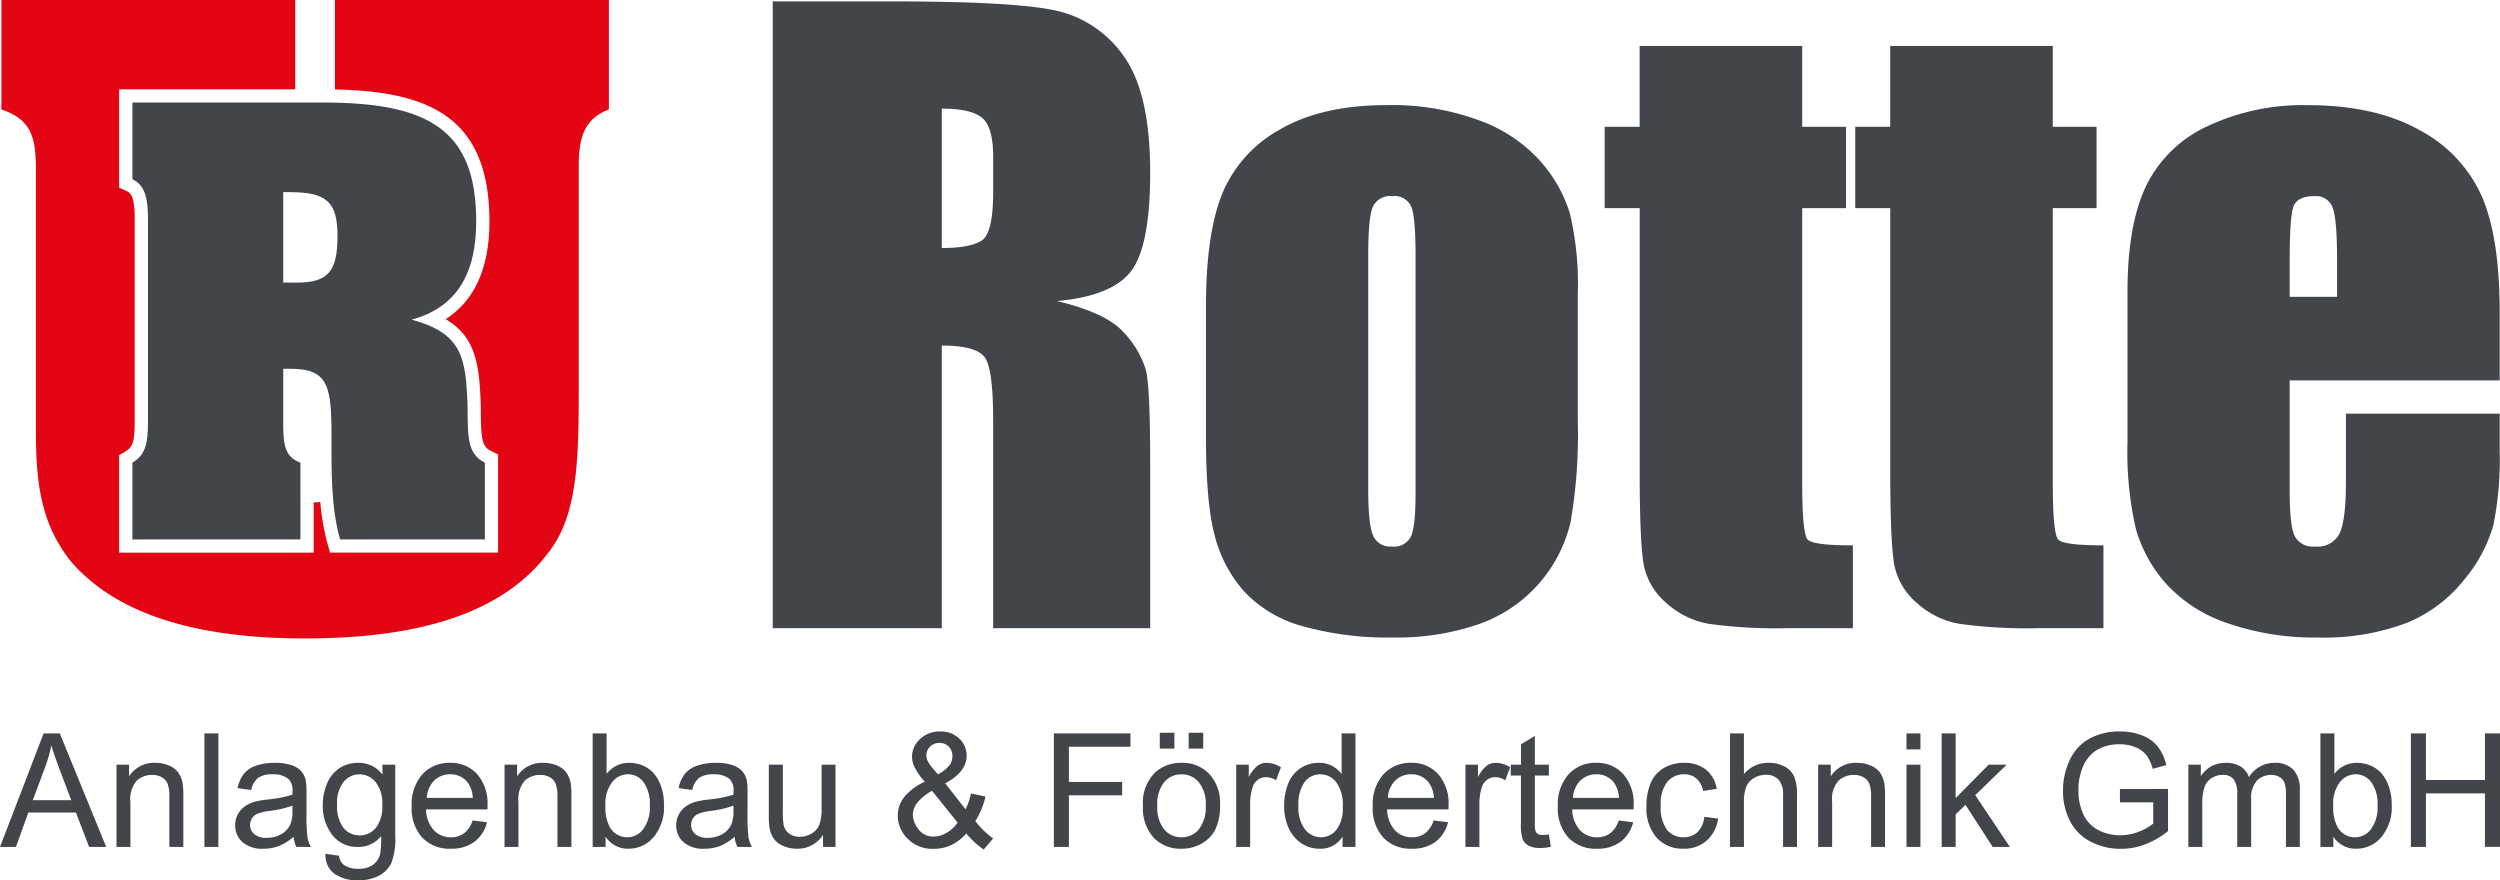 <svg xmlns="http://www.w3.org/2000/svg" xmlns:xlink="http://www.w3.org/1999/xlink" width="320.866" height="112.98" viewBox="0 0 320.866 112.98"><defs><clipPath id="clip-path"><path id="Pfad_3" data-name="Pfad 3" d="M0,70.791H320.866V-42.189H0Z" transform="translate(0 42.189)" fill="none"></path></clipPath></defs><g id="Gruppe_1" data-name="Gruppe 1" transform="translate(0 42.189)"><g id="Gruppe_3" data-name="Gruppe 3" transform="translate(0 -42.189)" clip-path="url(#clip-path)"><g id="Gruppe_1-2" data-name="Gruppe 1" transform="translate(0 94.129)"><path id="Pfad_1" data-name="Pfad 1" d="M0,9.13,5.6-5.441H7.672L13.633,9.13H11.44l-1.7-4.416h-6.1L2.046,9.13ZM4.207,3.136H9.143L7.624-.891q-.695-1.84-1.036-3.023A17.786,17.786,0,0,1,5.8-1.13Z" transform="translate(0 5.441)" fill="#42454a"></path></g><g id="Gruppe_2" data-name="Gruppe 2" transform="translate(14.95 97.908)"><path id="Pfad_2" data-name="Pfad 2" d="M0,6.762V-3.794H1.612v1.5A3.782,3.782,0,0,1,4.968-4.03a4.485,4.485,0,0,1,1.757.337,2.815,2.815,0,0,1,1.194.9,3.47,3.47,0,0,1,.56,1.323,10.572,10.572,0,0,1,.1,1.741V6.762H6.786V.343A4.837,4.837,0,0,0,6.58-1.3a1.733,1.733,0,0,0-.742-.865A2.389,2.389,0,0,0,4.59-2.479a2.885,2.885,0,0,0-1.974.723A3.568,3.568,0,0,0,1.789.991V6.762Z" transform="translate(0 4.03)" fill="#42454a"></path></g></g><path id="Pfad_4" data-name="Pfad 4" d="M9.8,7.532h1.792V-7.039H9.8Z" transform="translate(16.435 58.98)" fill="#42454a"></path><g id="Gruppe_12" data-name="Gruppe 12" transform="translate(0 -42.189)" clip-path="url(#clip-path)"><g id="Gruppe_4" data-name="Gruppe 4" transform="translate(30.189 97.908)"><path id="Pfad_5" data-name="Pfad 5" d="M4.695,5.947A6.771,6.771,0,0,1,2.78,7.141a5.624,5.624,0,0,1-1.971.337,3.837,3.837,0,0,1-2.675-.844A2.8,2.8,0,0,1-2.8,4.46,2.946,2.946,0,0,1-2.45,3.041a3.038,3.038,0,0,1,.927-1.028A4.552,4.552,0,0,1-.235,1.432a11.484,11.484,0,0,1,1.588-.268A16.027,16.027,0,0,0,4.545.545c.008-.246.011-.4.011-.469a1.984,1.984,0,0,0-.509-1.537,2.975,2.975,0,0,0-2.038-.611,3.153,3.153,0,0,0-1.861.447A2.721,2.721,0,0,0-.744-.06L-2.493-.3a4.4,4.4,0,0,1,.785-1.813A3.427,3.427,0,0,1-.128-3.177a7.248,7.248,0,0,1,2.4-.367,6.567,6.567,0,0,1,2.2.311,2.908,2.908,0,0,1,1.245.809,2.814,2.814,0,0,1,.554,1.21A9.987,9.987,0,0,1,6.353.438V2.827a24.92,24.92,0,0,0,.115,3.152,4.022,4.022,0,0,0,.45,1.269H5.051a3.793,3.793,0,0,1-.356-1.3m-.15-4a13.2,13.2,0,0,1-2.924.68,6.217,6.217,0,0,0-1.559.359,1.535,1.535,0,0,0-.7.573,1.557,1.557,0,0,0-.252.857A1.533,1.533,0,0,0-.35,5.609a2.326,2.326,0,0,0,1.585.469,3.705,3.705,0,0,0,1.84-.445A2.826,2.826,0,0,0,4.256,4.4a4.3,4.3,0,0,0,.289-1.789Z" transform="translate(2.798 3.544)" fill="#42454a"></path></g><g id="Gruppe_5" data-name="Gruppe 5" transform="translate(41.428 97.907)"><path id="Pfad_6" data-name="Pfad 6" d="M.223,7.311l1.741.26a1.644,1.644,0,0,0,.608,1.165,2.955,2.955,0,0,0,1.818.5,3.173,3.173,0,0,0,1.917-.5,2.435,2.435,0,0,0,.916-1.387,11.256,11.256,0,0,0,.129-2.295A3.677,3.677,0,0,1,4.43,6.435,3.975,3.975,0,0,1,1.061,4.866,6.068,6.068,0,0,1-.133,1.1,7.006,7.006,0,0,1,.413-1.692,4.349,4.349,0,0,1,2-3.666a4.309,4.309,0,0,1,2.44-.691A3.775,3.775,0,0,1,7.521-2.852V-4.121H9.17V5a8.715,8.715,0,0,1-.5,3.495,3.7,3.7,0,0,1-1.591,1.628,5.587,5.587,0,0,1-2.681.595,5.079,5.079,0,0,1-3.05-.849A2.88,2.88,0,0,1,.223,7.311M1.707.961A4.587,4.587,0,0,0,2.532,4,2.63,2.63,0,0,0,4.6,4.954,2.656,2.656,0,0,0,6.666,4,4.4,4.4,0,0,0,7.5,1.031a4.323,4.323,0,0,0-.86-2.924,2.647,2.647,0,0,0-2.075-.988,2.573,2.573,0,0,0-2.027.975A4.3,4.3,0,0,0,1.707.961" transform="translate(0.133 4.357)" fill="#42454a"></path></g><g id="Gruppe_6" data-name="Gruppe 6" transform="translate(52.838 97.907)"><path id="Pfad_7" data-name="Pfad 7" d="M4.9,4.633l1.85.233a4.52,4.52,0,0,1-1.62,2.509,4.889,4.889,0,0,1-3.021.886A4.811,4.811,0,0,1-1.563,6.837a5.549,5.549,0,0,1-1.358-4A5.818,5.818,0,0,1-1.547-1.293,4.647,4.647,0,0,1,2.009-2.761a4.522,4.522,0,0,1,3.46,1.435A5.733,5.733,0,0,1,6.811,2.729c0,.107,0,.265-.011.485H-1.073A4.08,4.08,0,0,0-.088,5.875a2.915,2.915,0,0,0,2.207.919A2.75,2.75,0,0,0,3.8,6.28,3.391,3.391,0,0,0,4.9,4.633m-5.875-2.9H4.92A3.555,3.555,0,0,0,4.245-.26,2.747,2.747,0,0,0,2.028-1.293a2.861,2.861,0,0,0-2.07.819A3.31,3.31,0,0,0-.974,1.733" transform="translate(2.921 2.761)" fill="#42454a"></path></g><g id="Gruppe_7" data-name="Gruppe 7" transform="translate(64.757 97.908)"><path id="Pfad_8" data-name="Pfad 8" d="M0,6.762V-3.794H1.612v1.5A3.785,3.785,0,0,1,4.968-4.03a4.472,4.472,0,0,1,1.754.337,2.817,2.817,0,0,1,1.2.9,3.553,3.553,0,0,1,.557,1.323,10.353,10.353,0,0,1,.1,1.741V6.762H6.789V.343A4.893,4.893,0,0,0,6.58-1.3a1.733,1.733,0,0,0-.742-.865A2.4,2.4,0,0,0,4.59-2.479a2.869,2.869,0,0,0-1.971.723A3.546,3.546,0,0,0,1.786.991V6.762Z" transform="translate(0 4.03)" fill="#42454a"></path></g><g id="Gruppe_8" data-name="Gruppe 8" transform="translate(76.067 94.129)"><path id="Pfad_9" data-name="Pfad 9" d="M1.04,9.13H-.62V-5.441H1.169v5.2A3.539,3.539,0,0,1,4.064-1.662a4.469,4.469,0,0,1,1.842.388,3.813,3.813,0,0,1,1.43,1.1,5.3,5.3,0,0,1,.881,1.717,7.037,7.037,0,0,1,.316,2.142A6,6,0,0,1,7.192,7.879,4.154,4.154,0,0,1,3.973,9.36,3.36,3.36,0,0,1,1.04,7.809ZM1.019,3.768a5.448,5.448,0,0,0,.52,2.742,2.554,2.554,0,0,0,4.311.362,4.618,4.618,0,0,0,.857-3.034A4.706,4.706,0,0,0,5.885.788,2.487,2.487,0,0,0,3.9-.195,2.56,2.56,0,0,0,1.876.825a4.45,4.45,0,0,0-.857,2.943" transform="translate(0.62 5.441)" fill="#42454a"></path></g><g id="Gruppe_9" data-name="Gruppe 9" transform="translate(86.788 97.908)"><path id="Pfad_10" data-name="Pfad 10" d="M4.7,5.947A6.735,6.735,0,0,1,2.784,7.141,5.618,5.618,0,0,1,.81,7.478a3.829,3.829,0,0,1-2.673-.844A2.809,2.809,0,0,1-2.8,4.46a2.923,2.923,0,0,1,.356-1.419A2.977,2.977,0,0,1-1.52,2.013,4.552,4.552,0,0,1-.232,1.432a11.614,11.614,0,0,1,1.591-.268A16.033,16.033,0,0,0,4.548.545c.008-.246.011-.4.011-.469a1.993,1.993,0,0,0-.506-1.537,2.987,2.987,0,0,0-2.041-.611,3.153,3.153,0,0,0-1.861.447A2.7,2.7,0,0,0-.738-.06L-2.487-.3A4.3,4.3,0,0,1-1.7-2.114,3.418,3.418,0,0,1-.125-3.177a7.259,7.259,0,0,1,2.4-.367,6.567,6.567,0,0,1,2.2.311,2.881,2.881,0,0,1,1.243.809,2.758,2.758,0,0,1,.56,1.21A10.735,10.735,0,0,1,6.356.438V2.827a26.91,26.91,0,0,0,.112,3.152,4.1,4.1,0,0,0,.455,1.269H5.054a3.793,3.793,0,0,1-.356-1.3m-.15-4a13.164,13.164,0,0,1-2.922.68,6.214,6.214,0,0,0-1.561.359,1.548,1.548,0,0,0-.7.573,1.555,1.555,0,0,0-.249.857A1.53,1.53,0,0,0-.347,5.609a2.326,2.326,0,0,0,1.585.469,3.688,3.688,0,0,0,1.837-.445A2.8,2.8,0,0,0,4.259,4.4a4.348,4.348,0,0,0,.289-1.789Z" transform="translate(2.8 3.544)" fill="#42454a"></path></g><g id="Gruppe_10" data-name="Gruppe 10" transform="translate(98.676 98.143)"><path id="Pfad_11" data-name="Pfad 11" d="M4.361,6.614V5.064a3.866,3.866,0,0,1-3.35,1.781A4.189,4.189,0,0,1-.73,6.494a2.824,2.824,0,0,1-1.205-.9,3.33,3.33,0,0,1-.552-1.323A9.1,9.1,0,0,1-2.6,2.6v-6.54H-.8V1.912A10.521,10.521,0,0,0-.7,3.8,1.844,1.844,0,0,0,.017,4.906a2.212,2.212,0,0,0,1.355.407A2.983,2.983,0,0,0,2.88,4.9a2.307,2.307,0,0,0,1-1.125,5.676,5.676,0,0,0,.292-2.059V-3.942H5.962V6.614Z" transform="translate(2.599 3.942)" fill="#42454a"></path></g><g id="Gruppe_11" data-name="Gruppe 11" transform="translate(115.228 93.882)"><path id="Pfad_12" data-name="Pfad 12" d="M5.512,8.2A5.936,5.936,0,0,1,3.584,9.683a5.122,5.122,0,0,1-2.255.49A4.43,4.43,0,0,1-2.222,8.66,4.067,4.067,0,0,1-3.285,5.912a3.827,3.827,0,0,1,.868-2.44,7.292,7.292,0,0,1,2.6-1.909A8.516,8.516,0,0,1-1.127-.285,3.155,3.155,0,0,1-1.456-1.64,3.057,3.057,0,0,1-.428-3.921a3.61,3.61,0,0,1,2.592-.967A3.354,3.354,0,0,1,4.6-3.977a2.934,2.934,0,0,1,.951,2.2C5.552-.4,4.634.795,2.8,1.769L5.413,5.1a8.194,8.194,0,0,0,.694-2.033l1.861.4A10.17,10.17,0,0,1,6.674,6.606,10.339,10.339,0,0,0,8.951,8.842L7.745,10.266A10.406,10.406,0,0,1,5.512,8.2M4.39,6.8,1.107,2.728A6.465,6.465,0,0,0-.851,4.335a2.61,2.61,0,0,0-.5,1.462,3.144,3.144,0,0,0,.7,1.842,2.344,2.344,0,0,0,2,.959,3.291,3.291,0,0,0,1.663-.5A4.118,4.118,0,0,0,4.39,6.8M1.873.612A4.7,4.7,0,0,0,3.38-.59a2.029,2.029,0,0,0,.343-1.138,1.634,1.634,0,0,0-.474-1.218A1.588,1.588,0,0,0,2.071-3.42a1.678,1.678,0,0,0-1.208.469A1.531,1.531,0,0,0,.386-1.811,1.7,1.7,0,0,0,.558-1.1a3.533,3.533,0,0,0,.522.787Z" transform="translate(3.285 4.888)" fill="#42454a"></path></g></g><g id="Gruppe_13" data-name="Gruppe 13" transform="translate(135.257 51.94)"><path id="Pfad_14" data-name="Pfad 14" d="M0,9.13V-5.441H9.831v1.714h-7.9V.788H8.765V2.51H1.931V9.13Z" transform="translate(0 5.441)" fill="#42454a"></path></g><g id="Gruppe_24" data-name="Gruppe 24" transform="translate(0 -42.189)" clip-path="url(#clip-path)"><g id="Gruppe_14" data-name="Gruppe 14" transform="translate(146.697 94.039)"><path id="Pfad_15" data-name="Pfad 15" d="M0,5.874A5.431,5.431,0,0,1,1.628,1.539,4.9,4.9,0,0,1,4.949.366,4.727,4.727,0,0,1,8.508,1.791,5.41,5.41,0,0,1,9.89,5.735a7,7,0,0,1-.611,3.2A4.361,4.361,0,0,1,7.5,10.748a5.11,5.11,0,0,1-2.549.643A4.728,4.728,0,0,1,1.366,9.972,5.667,5.667,0,0,1,0,5.874m1.84,0a4.511,4.511,0,0,0,.881,3.039A2.837,2.837,0,0,0,4.949,9.921,2.8,2.8,0,0,0,7.166,8.906a4.589,4.589,0,0,0,.886-3.088,4.371,4.371,0,0,0-.889-2.964A2.83,2.83,0,0,0,4.949,1.841,2.854,2.854,0,0,0,2.721,2.848,4.481,4.481,0,0,0,1.84,5.874M2.156-3.5H4.028v2.038H2.156Zm0,2.038M5.865-3.5H7.734v2.038H5.865Z" transform="translate(0 3.501)" fill="#42454a"></path></g><g id="Gruppe_15" data-name="Gruppe 15" transform="translate(158.663 97.908)"><path id="Pfad_16" data-name="Pfad 16" d="M0,6.762V-3.794H1.612v1.6A4.24,4.24,0,0,1,2.75-3.674,1.935,1.935,0,0,1,3.894-4.03a3.477,3.477,0,0,1,1.842.57L5.12-1.8a2.579,2.579,0,0,0-1.315-.386,1.673,1.673,0,0,0-1.05.353,1.89,1.89,0,0,0-.667.985,6.831,6.831,0,0,0-.3,2.081v5.53Z" transform="translate(0 4.03)" fill="#42454a"></path></g><g id="Gruppe_16" data-name="Gruppe 16" transform="translate(164.818 94.129)"><path id="Pfad_17" data-name="Pfad 17" d="M4.695,9.13V7.8A3.275,3.275,0,0,1,1.741,9.36,4.111,4.111,0,0,1-.578,8.669,4.583,4.583,0,0,1-2.217,6.733,6.769,6.769,0,0,1-2.8,3.857,7.544,7.544,0,0,1-2.273.989,4.117,4.117,0,0,1-.69-.98a4.186,4.186,0,0,1,2.357-.683A3.5,3.5,0,0,1,4.574-.214V-5.441H6.353V9.13ZM-.964,3.857A4.573,4.573,0,0,0-.107,6.891a2.576,2.576,0,0,0,2.019,1A2.514,2.514,0,0,0,3.9,6.934a4.431,4.431,0,0,0,.819-2.924A4.962,4.962,0,0,0,3.889.825,2.581,2.581,0,0,0,1.829-.19,2.484,2.484,0,0,0-.163.788a4.85,4.85,0,0,0-.8,3.069" transform="translate(2.798 5.441)" fill="#42454a"></path></g><g id="Gruppe_17" data-name="Gruppe 17" transform="translate(176.186 97.907)"><path id="Pfad_18" data-name="Pfad 18" d="M4.9,4.633l1.848.233A4.53,4.53,0,0,1,5.133,7.375a4.892,4.892,0,0,1-3.023.886A4.8,4.8,0,0,1-1.562,6.837a5.55,5.55,0,0,1-1.36-4A5.818,5.818,0,0,1-1.548-1.293,4.651,4.651,0,0,1,2.008-2.761a4.514,4.514,0,0,1,3.46,1.435A5.721,5.721,0,0,1,6.81,2.729c0,.107-.005.265-.011.485H-1.074A4.094,4.094,0,0,0-.089,5.875a2.925,2.925,0,0,0,2.209.919A2.736,2.736,0,0,0,3.8,6.28,3.43,3.43,0,0,0,4.9,4.633m-5.875-2.9H4.922A3.555,3.555,0,0,0,4.247-.26,2.751,2.751,0,0,0,2.03-1.293a2.852,2.852,0,0,0-2.07.819A3.26,3.26,0,0,0-.972,1.733" transform="translate(2.922 2.761)" fill="#42454a"></path></g><g id="Gruppe_18" data-name="Gruppe 18" transform="translate(188.086 97.908)"><path id="Pfad_19" data-name="Pfad 19" d="M0,6.762V-3.794H1.607v1.6A4.37,4.37,0,0,1,2.748-3.674,1.953,1.953,0,0,1,3.9-4.03a3.472,3.472,0,0,1,1.834.57L5.118-1.8a2.57,2.57,0,0,0-1.312-.386,1.694,1.694,0,0,0-1.055.353,1.9,1.9,0,0,0-.664.985,6.914,6.914,0,0,0-.3,2.081v5.53Z" transform="translate(0 4.03)" fill="#42454a"></path></g><g id="Gruppe_19" data-name="Gruppe 19" transform="translate(193.898 94.451)"><path id="Pfad_20" data-name="Pfad 20" d="M3.064,7.925l.26,1.583a6.522,6.522,0,0,1-1.35.158A3.022,3.022,0,0,1,.461,9.355,1.684,1.684,0,0,1-.3,8.541a6.406,6.406,0,0,1-.217-2.11V.36H-1.826V-1.03H-.514V-3.646L1.267-4.723V-1.03h1.8V.36h-1.8V6.532a3.113,3.113,0,0,0,.094.983.75.75,0,0,0,.311.353,1.164,1.164,0,0,0,.613.126,5.1,5.1,0,0,0,.779-.07" transform="translate(1.826 4.723)" fill="#42454a"></path></g><g id="Gruppe_20" data-name="Gruppe 20" transform="translate(199.94 97.907)"><path id="Pfad_21" data-name="Pfad 21" d="M4.9,4.633l1.848.233a4.492,4.492,0,0,1-1.62,2.509,4.878,4.878,0,0,1-3.021.886A4.809,4.809,0,0,1-1.562,6.837a5.55,5.55,0,0,1-1.36-4A5.832,5.832,0,0,1-1.543-1.293,4.637,4.637,0,0,1,2.011-2.761a4.514,4.514,0,0,1,3.46,1.435A5.746,5.746,0,0,1,6.812,2.729c0,.107-.005.265-.011.485H-1.074A4.081,4.081,0,0,0-.086,5.875a2.915,2.915,0,0,0,2.207.919A2.75,2.75,0,0,0,3.8,6.28,3.409,3.409,0,0,0,4.9,4.633m-5.875-2.9H4.922A3.555,3.555,0,0,0,4.25-.26,2.748,2.748,0,0,0,2.03-1.293,2.85,2.85,0,0,0-.038-.474,3.287,3.287,0,0,0-.972,1.733" transform="translate(2.922 2.761)" fill="#42454a"></path></g><g id="Gruppe_21" data-name="Gruppe 21" transform="translate(211.316 97.906)"><path id="Pfad_22" data-name="Pfad 22" d="M4.656,4.341l1.759.228A4.546,4.546,0,0,1,4.937,7.41,4.267,4.267,0,0,1,2.021,8.438,4.537,4.537,0,0,1-1.465,7.027a5.743,5.743,0,0,1-1.31-4.06A7.311,7.311,0,0,1-2.21-.027,3.951,3.951,0,0,1-.485-1.952a5.134,5.134,0,0,1,2.52-.635,4.423,4.423,0,0,1,2.812.862A3.988,3.988,0,0,1,6.244.747L4.5,1.018a2.878,2.878,0,0,0-.873-1.6A2.319,2.319,0,0,0,2.1-1.117,2.777,2.777,0,0,0-.1-.147,4.6,4.6,0,0,0-.941,2.916a4.788,4.788,0,0,0,.811,3.1A2.646,2.646,0,0,0,2,6.968a2.541,2.541,0,0,0,1.759-.635,3.259,3.259,0,0,0,.894-1.992" transform="translate(2.775 2.587)" fill="#42454a"></path></g><g id="Gruppe_22" data-name="Gruppe 22" transform="translate(222.039 94.129)"><path id="Pfad_23" data-name="Pfad 23" d="M0,9.13V-5.441H1.789V-.214a3.976,3.976,0,0,1,3.16-1.449A4.239,4.239,0,0,1,6.987-1.2,2.688,2.688,0,0,1,8.221.073,5.812,5.812,0,0,1,8.6,2.44V9.13H6.81V2.44A2.737,2.737,0,0,0,6.226.491,2.128,2.128,0,0,0,4.579-.125a2.933,2.933,0,0,0-1.5.412A2.312,2.312,0,0,0,2.089,1.4a5.12,5.12,0,0,0-.3,1.952V9.13Z" transform="translate(0 5.441)" fill="#42454a"></path></g><g id="Gruppe_23" data-name="Gruppe 23" transform="translate(233.357 97.908)"><path id="Pfad_24" data-name="Pfad 24" d="M0,6.762V-3.794H1.615v1.5A3.782,3.782,0,0,1,4.976-4.03a4.436,4.436,0,0,1,1.749.337,2.8,2.8,0,0,1,1.2.9,3.464,3.464,0,0,1,.554,1.323A10.2,10.2,0,0,1,8.58.268V6.762H6.789V.343A4.906,4.906,0,0,0,6.582-1.3a1.726,1.726,0,0,0-.744-.865A2.37,2.37,0,0,0,4.6-2.479a2.88,2.88,0,0,0-1.974.723A3.547,3.547,0,0,0,1.792.991V6.762Z" transform="translate(0 4.03)" fill="#42454a"></path></g></g><path id="Pfad_26" data-name="Pfad 26" d="M91.372-4.981h1.792V-7.04H91.372Zm0-2.059,0,14.573h1.792V-3.023H91.372Z" transform="translate(153.317 58.978)" fill="#42454a"></path><g id="Gruppe_25" data-name="Gruppe 25" transform="translate(249.207 51.94)"><path id="Pfad_27" data-name="Pfad 27" d="M0,9.13V-5.441H1.794v8.31l4.237-4.3H8.344L4.309,2.483,8.754,9.13H6.545l-3.487-5.4L1.794,4.941V9.13Z" transform="translate(0 5.441)" fill="#42454a"></path></g><g id="Gruppe_29" data-name="Gruppe 29" transform="translate(0 -42.189)" clip-path="url(#clip-path)"><g id="Gruppe_26" data-name="Gruppe 26" transform="translate(264.778 93.882)"><path id="Pfad_28" data-name="Pfad 28" d="M4.579,5.7V3.991l6.173-.013V9.39a11.117,11.117,0,0,1-2.932,1.7,8.631,8.631,0,0,1-3.1.573,8.255,8.255,0,0,1-3.9-.919A6.052,6.052,0,0,1-1.835,8.086,8.388,8.388,0,0,1-2.729,4.2,9.013,9.013,0,0,1-1.84.229,5.927,5.927,0,0,1,.72-2.505,7.977,7.977,0,0,1,4.566-3.4a7.538,7.538,0,0,1,2.863.511,4.645,4.645,0,0,1,2,1.425A6.221,6.221,0,0,1,10.53.92L8.789,1.4A5.249,5.249,0,0,0,7.975-.352,3.359,3.359,0,0,0,6.582-1.367a5.051,5.051,0,0,0-2-.386,5.882,5.882,0,0,0-2.29.4A4.26,4.26,0,0,0,.734-.288,5.1,5.1,0,0,0-.185,1.156,7.575,7.575,0,0,0-.745,4.08,7.1,7.1,0,0,0-.07,7.339,4.314,4.314,0,0,0,1.877,9.294,6.089,6.089,0,0,0,4.6,9.926a6.445,6.445,0,0,0,2.445-.479,6.3,6.3,0,0,0,1.81-1.026V5.7Z" transform="translate(2.729 3.397)" fill="#42454a"></path></g><g id="Gruppe_27" data-name="Gruppe 27" transform="translate(280.867 97.908)"><path id="Pfad_29" data-name="Pfad 29" d="M0,6.762V-3.794H1.6v1.476A3.841,3.841,0,0,1,2.924-3.567,3.749,3.749,0,0,1,4.8-4.03a3.512,3.512,0,0,1,1.923.482,2.637,2.637,0,0,1,1.06,1.36A3.788,3.788,0,0,1,11.047-4.03a3.218,3.218,0,0,1,2.413.862,3.724,3.724,0,0,1,.846,2.683V6.762H12.527V.11a4.827,4.827,0,0,0-.177-1.545,1.534,1.534,0,0,0-.632-.763,2.029,2.029,0,0,0-1.068-.281,2.513,2.513,0,0,0-1.856.736A3.274,3.274,0,0,0,8.063.627V6.762H6.274V-.1A2.99,2.99,0,0,0,5.83-1.89,1.64,1.64,0,0,0,4.4-2.479a2.571,2.571,0,0,0-1.4.394A2.242,2.242,0,0,0,2.078-.929a6.666,6.666,0,0,0-.287,2.212V6.762Z" transform="translate(0 4.03)" fill="#42454a"></path></g><g id="Gruppe_28" data-name="Gruppe 28" transform="translate(297.818 94.129)"><path id="Pfad_30" data-name="Pfad 30" d="M1.037,9.13H-.618V-5.441H1.174v5.2a3.518,3.518,0,0,1,2.89-1.417,4.46,4.46,0,0,1,1.842.388,3.844,3.844,0,0,1,1.433,1.1,5.292,5.292,0,0,1,.878,1.717,7.037,7.037,0,0,1,.316,2.142A6.01,6.01,0,0,1,7.194,7.879,4.162,4.162,0,0,1,3.975,9.36,3.375,3.375,0,0,1,1.037,7.809ZM1.024,3.768a5.521,5.521,0,0,0,.511,2.742,2.561,2.561,0,0,0,4.32.362,4.648,4.648,0,0,0,.854-3.034A4.706,4.706,0,0,0,5.887.788,2.492,2.492,0,0,0,3.9-.195,2.56,2.56,0,0,0,1.875.825a4.465,4.465,0,0,0-.852,2.943" transform="translate(0.618 5.441)" fill="#42454a"></path></g></g><g id="Gruppe_30" data-name="Gruppe 30" transform="translate(309.431 51.939)"><path id="Pfad_32" data-name="Pfad 32" d="M5.953,0V5.985H-1.617V0H-3.548V14.571h1.931V7.7H5.953v6.866H7.887V0Z" transform="translate(3.548)" fill="#42454a"></path></g><g id="Gruppe_38" data-name="Gruppe 38" transform="translate(0 -42.189)" clip-path="url(#clip-path)"><g id="Gruppe_31" data-name="Gruppe 31" transform="translate(99.177 0.18)"><path id="Pfad_33" data-name="Pfad 33" d="M0,0H15.361Q30.709,0,36.152,1.135a14.357,14.357,0,0,1,8.864,5.846q3.426,4.692,3.43,14.978,0,9.392-2.426,12.624t-9.536,3.875q6.447,1.542,8.66,4.127A12.156,12.156,0,0,1,47.9,47.333q.542,2.157.546,11.9V80.445H28.292V53.717q0-6.463-1.055-8T21.7,44.173V80.445H0ZM21.7,13.762V31.651c2.44,0,4.145-.321,5.128-.969s1.468-2.74,1.468-6.285V19.972q0-3.828-1.414-5.021T21.7,13.762" fill="#42454a"></path></g><g id="Gruppe_32" data-name="Gruppe 32" transform="translate(154.784 13.491)"><path id="Pfad_34" data-name="Pfad 34" d="M29.9,15.259V31.407a65.736,65.736,0,0,1-.932,13.047A18.31,18.31,0,0,1,17.194,57.523,32.31,32.31,0,0,1,6.247,59.236a40.687,40.687,0,0,1-11.7-1.462,16.035,16.035,0,0,1-7.45-4.427,17.279,17.279,0,0,1-3.789-7.155q-1.129-4.2-1.13-12.6V16.7q0-9.187,2.059-14.359a16.7,16.7,0,0,1,7.423-8.3Q-2.979-9.091,5.371-9.094A32.392,32.392,0,0,1,17.4-7.08a19.379,19.379,0,0,1,7.758,5.246,18.3,18.3,0,0,1,3.733,6.657A39.871,39.871,0,0,1,29.9,15.259M9.077,10.286q0-5.069-.565-6.382A2.355,2.355,0,0,0,6.091,2.587,2.455,2.455,0,0,0,3.62,3.9Q3,5.218,3,10.286V40.052c0,3.12.206,5.144.621,6.087a2.381,2.381,0,0,0,2.418,1.417,2.412,2.412,0,0,0,2.45-1.288q.59-1.293.589-5.565Z" transform="translate(17.82 9.094)" fill="#42454a"></path></g><g id="Gruppe_33" data-name="Gruppe 33" transform="translate(205.955 5.894)"><path id="Pfad_35" data-name="Pfad 35" d="M15.887,0V10.382h5.618V20.821H15.887V56.1q0,6.507.7,7.257t5.8.744V74.731h-8.4a62.673,62.673,0,0,1-10.149-.568,11,11,0,0,1-5.361-2.635,8.675,8.675,0,0,1-2.887-4.716q-.57-2.667-.565-12.5V20.821H-9.468V10.382h4.486V0Z" transform="translate(9.468)" fill="#42454a"></path></g><g id="Gruppe_34" data-name="Gruppe 34" transform="translate(238.114 5.894)"><path id="Pfad_36" data-name="Pfad 36" d="M15.887,0V10.382h5.618V20.821H15.887V56.1q0,6.507.7,7.257c.458.5,2.394.744,5.8.744V74.731h-8.4a62.7,62.7,0,0,1-10.149-.568,10.992,10.992,0,0,1-5.361-2.635,8.665,8.665,0,0,1-2.89-4.716q-.562-2.667-.562-12.5V20.821H-9.468V10.382h4.486V0Z" transform="translate(9.468)" fill="#42454a"></path></g><g id="Gruppe_35" data-name="Gruppe 35" transform="translate(273.056 13.493)"><path id="Pfad_37" data-name="Pfad 37" d="M29.931,22.137H2.98V36.4q0,4.471.667,5.766a2.622,2.622,0,0,0,2.579,1.291A3.149,3.149,0,0,0,9.4,41.748c.53-1.146.8-3.355.8-6.641v-8.7H29.931v4.874a42.143,42.143,0,0,1-.8,9.386A18.861,18.861,0,0,1,25.4,47.685a18.172,18.172,0,0,1-7.445,5.592A29.957,29.957,0,0,1,6.638,55.137,34.049,34.049,0,0,1-5.008,53.295,18.683,18.683,0,0,1-12.87,48.25,18.057,18.057,0,0,1-16.761,41.2a44.19,44.19,0,0,1-1.077-11.2V10.759q0-8.644,2.418-13.641a16.353,16.353,0,0,1,7.932-7.648A28.861,28.861,0,0,1,5.195-13.193q8.761,0,14.458,3.211A17.847,17.847,0,0,1,27.639-1.49Q29.933,3.8,29.931,13.391ZM9.059,11.409V6.584q0-5.114-.562-6.606A2.246,2.246,0,0,0,6.175-1.514c-1.443,0-2.332.423-2.686,1.269Q2.983,1.024,2.98,6.584v4.826Z" transform="translate(17.838 13.193)" fill="#42454a"></path></g><g id="Gruppe_36" data-name="Gruppe 36" transform="translate(0.183 0)"><path id="Pfad_38" data-name="Pfad 38" d="M26.819,0V11.483c11.962.241,19.833,3.441,19.833,16.941,0,5.932-1.883,10.131-5.613,12.538C45,43.3,45.366,46.971,45.548,52.2c0,4.079.118,5.091,1.272,5.664l.94.469V70.928H26.195l-.348-1.237a29.4,29.4,0,0,1-.9-5.262c-.225.013-.426.051-.672.051-.067,0-.121-.013-.182-.016v6.465H-.871V58.422l.827-.5c.793-.471,1.165-.994,1.165-3.738v-26.1c0-2.836-.5-3.307-1.012-3.546l-.98-.458V11.462h22.6V0H-15.983V14.046c3.543,1.213,4.421,3.205,4.421,7.407v33.4c0,6.636.45,12.166,4.536,17.251,5.758,6.639,15.816,9.839,29.972,9.839,16.033,0,26.654-3.859,32.074-12.158,2.986-4.756,3.093-11.5,3.093-20.015V21.453c0-3.757.669-6.194,3.87-7.407V0Z" transform="translate(15.983)" fill="#e30513"></path></g><g id="Gruppe_37" data-name="Gruppe 37" transform="translate(16.992 13.158)"><path id="Pfad_39" data-name="Pfad 39" d="M12.13,25.709V18.854h.994c4.644,0,5.085,2.209,5.2,7.3,0,5.634-.115,10.289,1.1,14.6H38.01V30.9c-2.215-1.1-2.215-3.208-2.215-7.182-.22-6.307-.661-9.4-7.19-11.172C34.354,11,36.9,6.685,36.9-.058c0-11.837-6.191-15.264-19.686-15.264H-7.229v9.844c1.663.777,2,2.544,2,5.085v26.1c0,2.764-.332,4.2-2,5.2v9.847H14.339V30.9c-2.1-.779-2.209-2.432-2.209-5.2m0-17.918V-3.818h.884c4.753,0,6.082,1.328,6.082,5.64,0,4.531-1.218,5.969-5.2,5.969Z" transform="translate(7.229 15.322)" fill="#42454a"></path></g></g></g></svg>